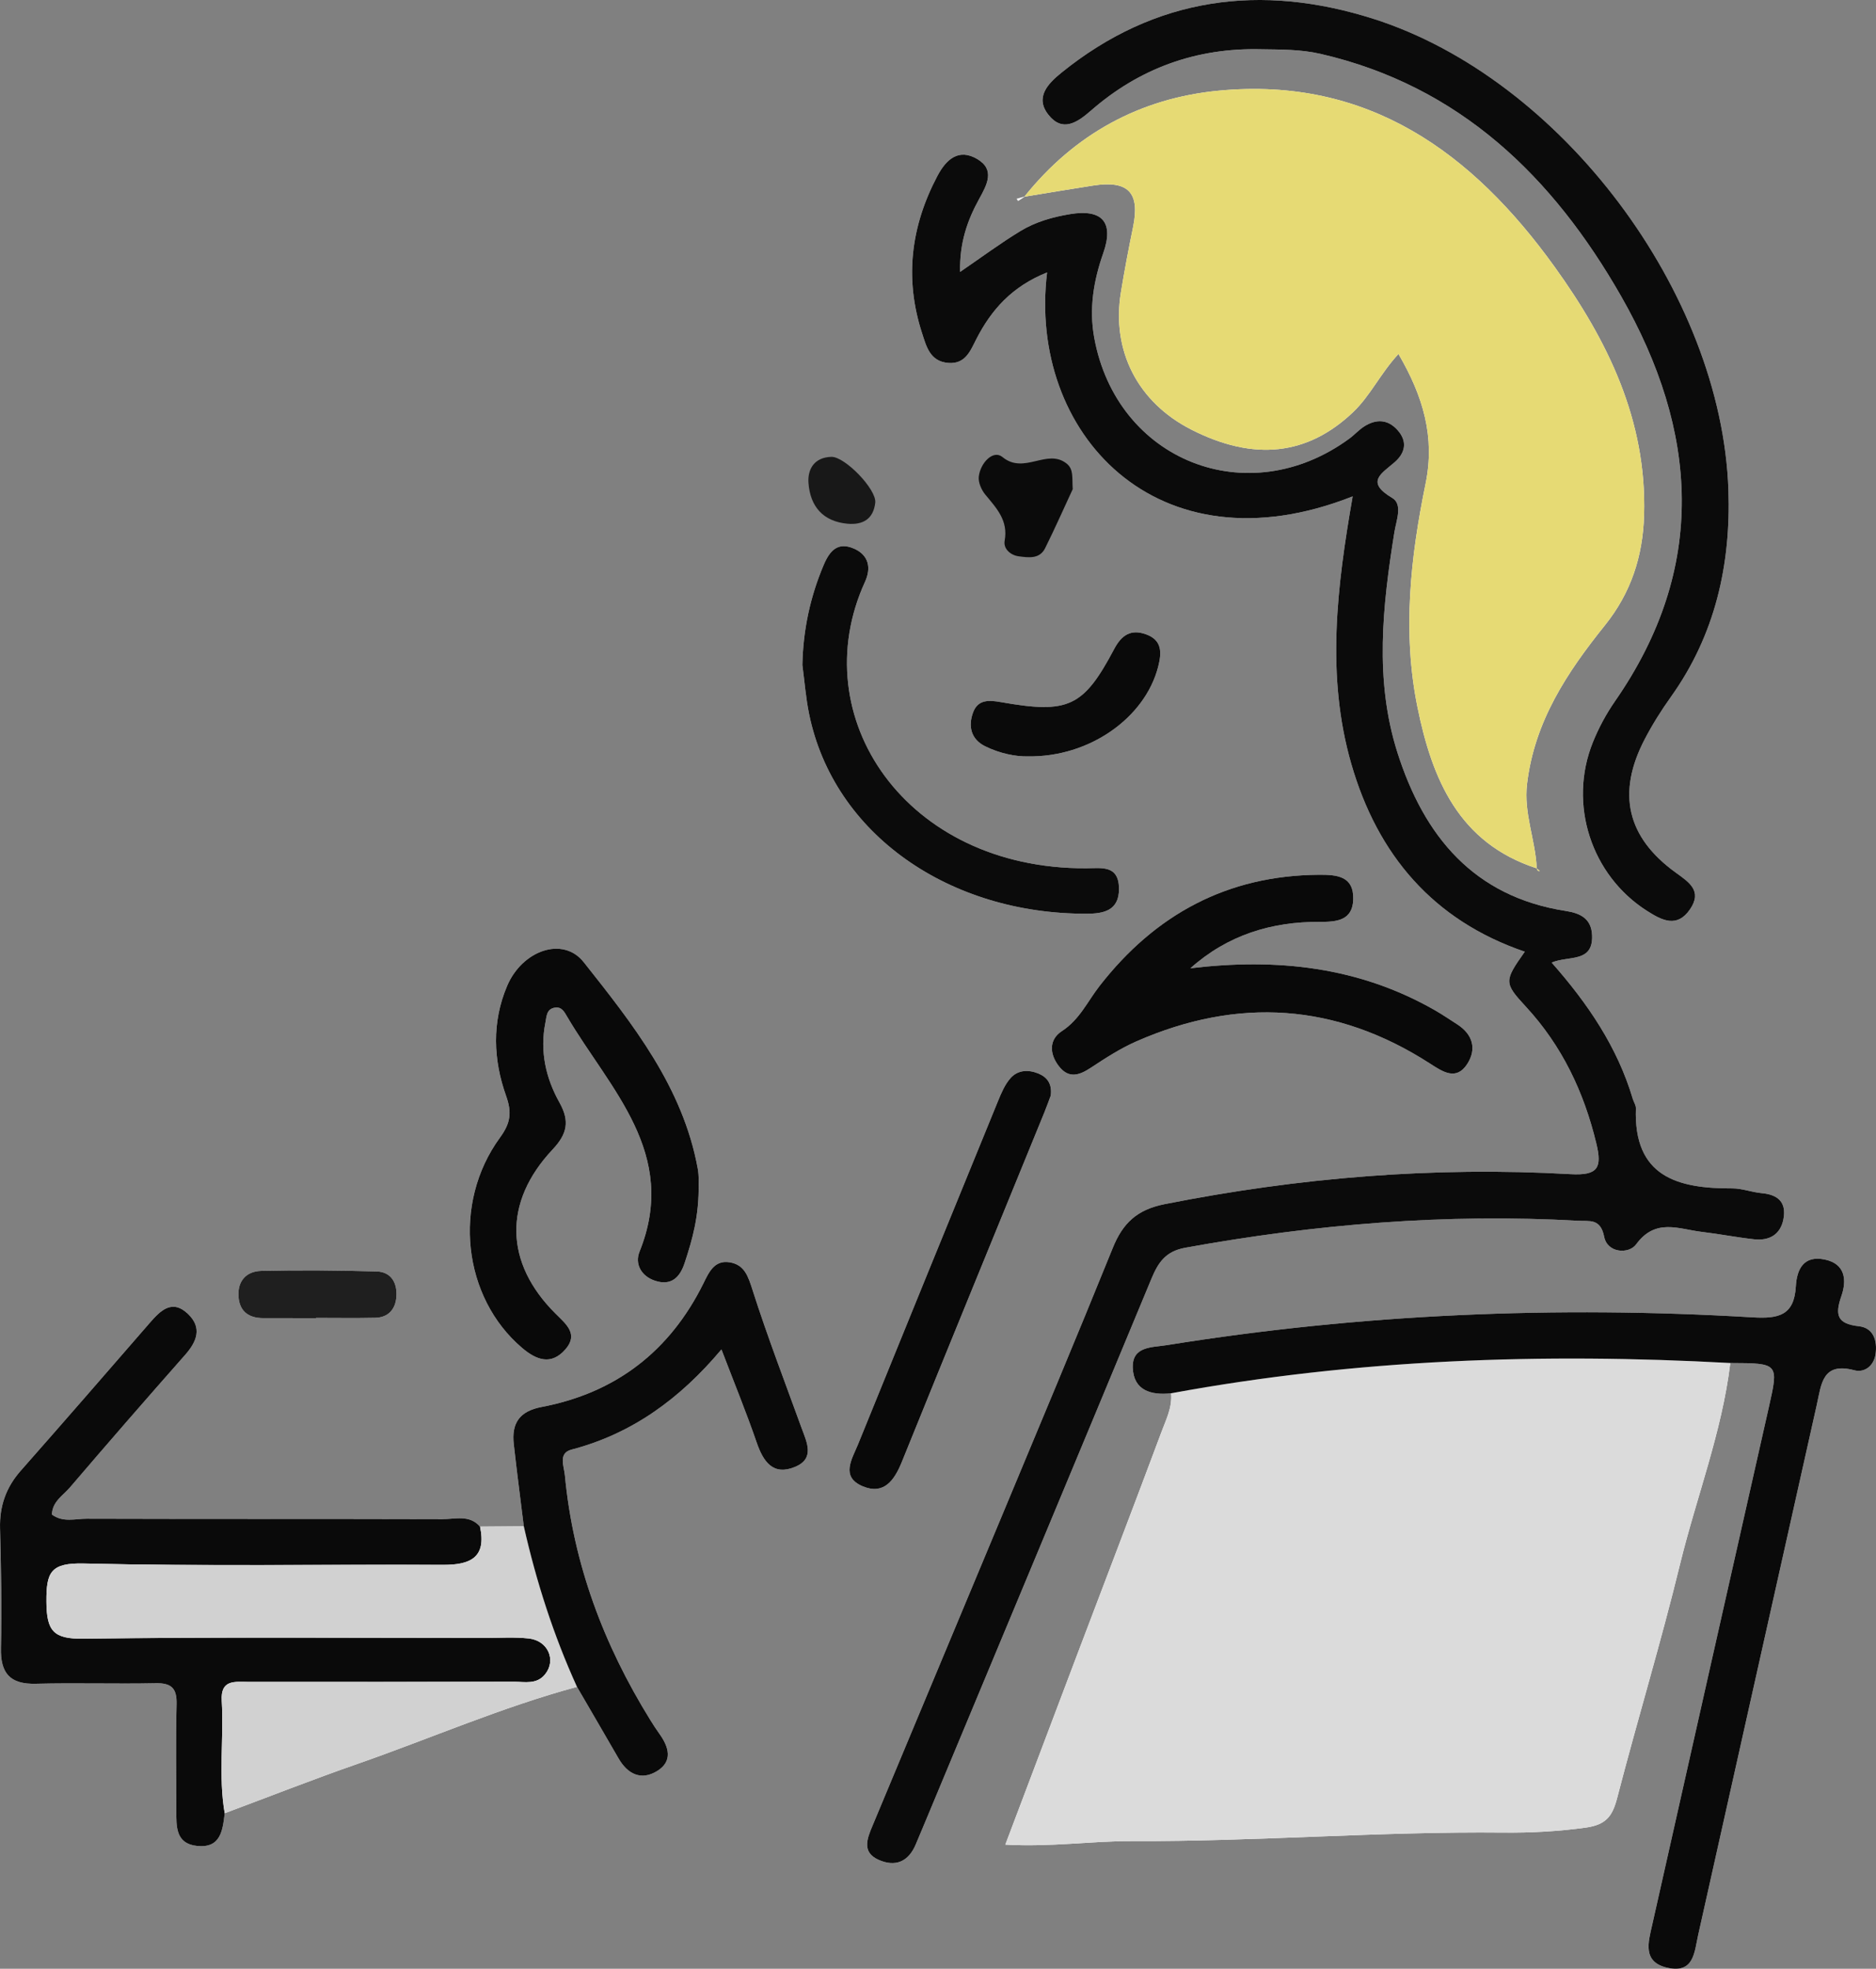 <svg width="163" height="171" viewBox="0 0 163 171" fill="none" xmlns="http://www.w3.org/2000/svg">
<rect x="0" y="0" width="163" height="171" fill="#808080" stroke="none"/>
<g clip-path="url(#clip0_620_2014)">
<path d="M45.513 132.568C44.245 132.579 42.978 132.588 41.71 132.599C40.798 131.537 39.559 131.948 38.454 131.945C28.151 131.916 17.847 131.94 7.543 131.909C6.547 131.906 5.465 132.257 4.508 131.546C4.545 130.414 5.469 129.898 6.057 129.211C9.369 125.338 12.716 121.493 16.09 117.673C17.113 116.514 17.569 115.318 16.351 114.14C14.966 112.798 13.953 113.812 13.005 114.904C9.284 119.19 5.563 123.476 1.807 127.731C0.526 129.182 -0.047 130.804 0.003 132.739C0.091 136.202 0.161 139.669 0.081 143.131C0.03 145.345 0.872 146.3 3.123 146.242C6.588 146.152 10.057 146.268 13.522 146.195C14.9 146.167 15.374 146.643 15.341 148.017C15.265 151.096 15.317 154.178 15.319 157.258C15.32 158.634 15.251 160.132 17.116 160.329C19.187 160.547 19.343 158.968 19.523 157.489C23.36 156.058 27.172 154.558 31.037 153.212C37.407 150.993 43.602 148.274 50.132 146.513C51.337 148.584 52.547 150.653 53.744 152.728C54.541 154.11 55.727 154.671 57.101 153.821C58.487 152.962 58.114 151.725 57.291 150.584C57.011 150.196 56.752 149.793 56.5 149.386C52.451 142.854 49.806 135.829 49.081 128.14C49.006 127.342 48.478 126.213 49.658 125.905C54.932 124.528 59.1 121.471 62.684 117.206C63.801 120.13 64.851 122.685 65.747 125.293C66.323 126.969 67.177 128.188 69.067 127.412C70.846 126.68 70.089 125.244 69.627 123.973C68.19 120.019 66.679 116.088 65.398 112.083C65.014 110.883 64.71 109.848 63.394 109.637C62.076 109.425 61.602 110.488 61.125 111.452C58.206 117.354 53.511 120.978 47.051 122.205C45.113 122.573 44.441 123.629 44.64 125.424C44.903 127.809 45.219 130.187 45.513 132.568Z" fill="#FEFEFE"/>
<path d="M133.524 75.422C133.555 75.493 133.574 75.576 133.623 75.629C133.652 75.66 133.732 75.644 133.789 75.648C133.7 75.574 133.609 75.501 133.52 75.427C133.423 72.964 132.374 70.669 132.681 68.083C133.328 62.644 136.172 58.387 139.448 54.308C141.707 51.495 142.745 48.333 142.85 44.73C143.088 36.496 139.685 29.579 135.068 23.166C127.928 13.251 118.866 6.647 105.915 7.873C99.076 8.52 93.363 11.64 89.018 17.069C88.787 17.135 88.556 17.201 88.325 17.268C88.372 17.334 88.456 17.461 88.46 17.458C88.654 17.34 88.841 17.21 89.029 17.082C91.01 16.759 92.99 16.423 94.973 16.117C98.05 15.642 99.069 16.732 98.445 19.742C98.057 21.618 97.702 23.502 97.392 25.392C96.559 30.474 98.865 34.945 103.501 37.309C108.981 40.103 113.629 39.535 117.556 35.807C119.065 34.374 119.934 32.445 121.508 30.744C123.684 34.469 124.691 37.986 123.866 42.006C122.55 48.427 121.834 54.916 123.162 61.431C124.433 67.673 126.743 73.222 133.524 75.422Z" fill="#FEFEFE"/>
<path d="M101.75 121.016C101.869 122.219 101.327 123.278 100.93 124.34C98.518 130.802 96.047 137.242 93.602 143.692C91.541 149.128 89.487 154.567 87.35 160.219C91.338 160.439 94.869 159.897 98.369 159.911C109.125 159.954 119.853 159.062 130.604 159.172C132.997 159.196 135.368 159.07 137.763 158.742C139.585 158.491 140.108 157.72 140.521 156.127C142.272 149.368 144.31 142.681 145.963 135.9C147.389 130.053 149.612 124.405 150.34 118.387C154.555 118.404 154.552 118.403 153.684 122.248C150.302 137.228 146.916 152.206 143.552 167.189C143.218 168.676 142.67 170.428 144.893 170.916C147.185 171.42 147.213 169.572 147.548 168.07C150.978 152.71 154.43 137.355 157.86 121.995C158.256 120.223 158.336 118.278 161.113 119.015C162.007 119.253 162.813 118.634 162.961 117.613C163.129 116.448 162.777 115.329 161.51 115.191C159.601 114.983 159.425 114.201 159.996 112.559C160.458 111.231 160.368 109.774 158.545 109.398C156.715 109.02 156.122 110.232 156.036 111.723C155.889 114.259 154.552 114.555 152.27 114.42C135.23 113.409 118.257 114.121 101.387 116.833C100.094 117.041 98.358 116.911 98.424 118.799C98.492 120.774 100.014 121.204 101.75 121.016Z" fill="#FEFEFE"/>
<path d="M90.98 23.663C89.281 37.529 100.49 49.842 117.529 43.114C116.163 50.944 115.201 58.689 117.409 66.345C119.683 74.23 124.509 79.939 132.484 82.662C130.681 85.211 130.664 85.364 132.575 87.433C135.72 90.838 137.626 94.85 138.703 99.329C139.202 101.406 138.87 102.12 136.451 101.983C124.594 101.308 112.846 102.276 101.186 104.589C98.776 105.067 97.554 106.245 96.686 108.389C93.521 116.208 90.25 123.986 87.005 131.773C83.28 140.71 79.535 149.638 75.81 158.575C75.361 159.654 74.842 160.862 76.324 161.53C77.784 162.188 78.94 161.714 79.575 160.179C79.831 159.559 80.096 158.943 80.355 158.323C86.923 142.576 93.5 126.833 100.041 111.074C100.624 109.67 101.266 108.684 102.979 108.373C114.279 106.323 125.644 105.382 137.123 106.032C138.099 106.087 139.061 105.798 139.38 107.42C139.662 108.855 141.534 108.934 142.16 108.078C143.842 105.773 145.861 106.757 147.845 106.992C149.37 107.173 150.882 107.473 152.408 107.64C153.718 107.783 154.699 107.245 154.958 105.881C155.234 104.43 154.487 103.757 153.069 103.631C152.211 103.555 151.363 103.215 150.511 103.219C145.752 103.239 141.925 102.21 142.137 96.263C142.147 95.994 141.951 95.722 141.869 95.446C140.535 90.955 137.968 87.169 134.818 83.604C136.29 82.98 138.426 83.652 138.332 81.242C138.276 79.803 137.334 79.319 136.057 79.122C128.037 77.886 123.721 72.6 121.418 65.362C119.41 59.053 120.129 52.623 121.153 46.23C121.318 45.193 121.902 43.801 120.961 43.244C118.607 41.852 120.039 41.139 121.189 40.134C122.087 39.348 122.324 38.349 121.423 37.349C120.579 36.414 119.586 36.387 118.571 37.013C118.085 37.312 117.695 37.762 117.23 38.103C108.431 44.544 97.026 40.033 95.074 29.329C94.615 26.813 95.014 24.39 95.861 21.98C96.807 19.288 95.755 18.143 92.988 18.595C91.453 18.846 89.969 19.272 88.656 20.069C86.934 21.116 85.311 22.324 83.423 23.614C83.359 21.121 84.047 19.148 85.069 17.294C85.76 16.04 86.485 14.735 84.899 13.805C83.311 12.875 82.228 13.81 81.451 15.277C79.138 19.648 78.576 24.181 80.109 28.918C80.49 30.099 80.804 31.399 82.399 31.523C83.885 31.639 84.309 30.469 84.832 29.45C86.135 26.909 87.923 24.888 90.98 23.663Z" fill="#FEFEFE"/>
<path d="M109.575 4.283C111.303 4.308 113.027 4.285 114.738 4.679C126.847 7.47 134.936 15.377 140.844 25.714C147.55 37.443 148.394 49.293 140.313 60.918C139.552 62.012 138.905 63.219 138.405 64.455C136.228 69.837 138.253 76.035 143.103 79.118C144.405 79.945 145.715 80.63 146.844 78.973C147.936 77.368 146.743 76.619 145.579 75.776C141.347 72.713 140.467 68.874 142.905 64.203C143.57 62.931 144.34 61.702 145.175 60.535C149.031 55.143 150.397 49.03 150.175 42.554C149.589 25.415 135.657 6.839 119.342 1.64C109.579 -1.472 100.374 -0.286 92.206 6.329C91.026 7.284 89.907 8.47 91.091 9.968C92.288 11.483 93.544 10.693 94.767 9.624C98.994 5.928 103.945 4.141 109.575 4.283Z" fill="#FEFEFE"/>
<path d="M60.705 102.765C60.709 102.838 60.743 102.153 60.623 101.496C59.331 94.422 54.99 88.96 50.718 83.571C48.91 81.29 45.371 82.542 44.06 85.636C42.729 88.778 42.85 92.044 43.977 95.201C44.485 96.624 44.364 97.54 43.441 98.804C39.26 104.53 40.215 112.696 45.358 117.07C46.632 118.153 47.908 118.59 49.12 117.202C50.284 115.871 49.198 115.022 48.264 114.092C43.836 109.683 43.706 104.416 48.017 99.834C49.285 98.487 49.513 97.377 48.612 95.768C47.416 93.631 46.893 91.299 47.386 88.823C47.496 88.272 47.477 87.63 48.221 87.516C48.811 87.426 49.041 87.903 49.281 88.311C52.989 94.611 59.008 100.184 55.562 108.723C55.139 109.771 55.708 110.841 56.908 111.237C58.314 111.701 59.072 110.96 59.488 109.69C60.147 107.68 60.754 105.66 60.705 102.765Z" fill="#FEFEFE"/>
<path d="M103.429 84.101C106.66 81.214 110.475 80.045 114.687 80.07C116.153 80.078 117.533 79.944 117.581 78.113C117.634 76.093 116.174 75.968 114.594 75.979C106.625 76.034 100.367 79.431 95.536 85.64C94.492 86.981 93.806 88.559 92.263 89.559C91.147 90.282 91.165 91.525 92.004 92.605C92.85 93.695 93.752 93.418 94.764 92.751C96.041 91.909 97.345 91.062 98.74 90.45C107.571 86.577 116.102 87.128 124.251 92.378C125.359 93.092 126.523 93.886 127.476 92.428C128.319 91.139 127.989 89.85 126.611 88.968C125.964 88.554 125.329 88.118 124.662 87.737C118.051 83.96 110.937 83.197 103.429 84.101Z" fill="#FEFEFE"/>
<path d="M69.716 57.758C69.906 59.179 70.014 60.618 70.301 62.02C72.45 72.501 82.533 79.412 94.445 79.362C95.808 79.356 97.228 79.139 97.226 77.215C97.225 75.093 95.688 75.409 94.365 75.415C78.691 75.487 69.79 62.263 75.159 50.532C75.704 49.343 75.501 48.212 74.186 47.645C72.8 47.047 72.1 47.818 71.573 49.058C70.39 51.843 69.779 54.721 69.716 57.758Z" fill="#FEFEFE"/>
<path d="M91.299 95.155C91.424 94.128 90.987 93.551 90.201 93.234C89.331 92.884 88.425 92.936 87.802 93.641C87.313 94.196 86.999 94.935 86.713 95.635C82.649 105.562 78.597 115.495 74.559 125.433C74.038 126.715 72.992 128.275 74.968 129.096C76.794 129.857 77.706 128.591 78.36 126.973C82.455 116.851 86.604 106.751 90.733 96.641C90.949 96.112 91.141 95.571 91.299 95.155Z" fill="#FEFEFE"/>
<path d="M89.293 65.696C94.678 65.787 99.491 62.328 100.626 57.923C100.94 56.706 101 55.606 99.569 55.093C98.26 54.623 97.451 55.157 96.807 56.371C94.124 61.431 92.824 62.018 86.96 60.984C85.955 60.807 84.972 60.734 84.549 61.876C84.103 63.083 84.372 64.211 85.588 64.815C86.883 65.458 88.302 65.723 89.293 65.696Z" fill="#FEFEFE"/>
<path d="M27.455 114.49C27.455 114.482 27.455 114.475 27.455 114.468C29.175 114.468 30.895 114.497 32.614 114.457C33.76 114.431 34.367 113.688 34.442 112.63C34.526 111.454 34.009 110.47 32.726 110.433C29.388 110.338 26.044 110.309 22.706 110.384C21.392 110.414 20.607 111.277 20.727 112.672C20.835 113.939 21.649 114.484 22.87 114.488C24.398 114.493 25.927 114.49 27.455 114.49Z" fill="#FEFEFE"/>
<path d="M150.34 118.386C149.611 124.404 147.388 130.052 145.963 135.899C144.31 142.68 142.272 149.367 140.521 156.126C140.108 157.72 139.585 158.49 137.763 158.741C135.368 159.07 132.997 159.196 130.604 159.171C119.853 159.061 109.126 159.954 98.369 159.911C94.868 159.897 91.338 160.439 87.35 160.218C89.487 154.567 91.541 149.127 93.602 143.691C96.048 137.241 98.518 130.801 100.93 124.34C101.327 123.277 101.87 122.219 101.75 121.015C117.834 118.054 134.048 117.492 150.34 118.386Z" fill="#DBDBDB"/>
<path d="M89.018 17.069C93.364 11.64 99.076 8.521 105.914 7.873C118.865 6.646 127.927 13.251 135.067 23.166C139.685 29.578 143.088 36.496 142.849 44.73C142.745 48.333 141.706 51.495 139.447 54.308C136.172 58.387 133.328 62.644 132.681 68.083C132.373 70.669 133.422 72.964 133.52 75.427L133.524 75.422C126.744 73.222 124.433 67.673 123.161 61.431C121.834 54.916 122.55 48.427 123.866 42.006C124.69 37.985 123.683 34.468 121.507 30.743C119.934 32.445 119.065 34.374 117.556 35.806C113.628 39.535 108.981 40.103 103.501 37.308C98.864 34.944 96.558 30.474 97.392 25.392C97.701 23.502 98.057 21.617 98.445 19.741C99.068 16.731 98.049 15.642 94.972 16.117C92.989 16.423 91.01 16.758 89.029 17.081L89.018 17.069Z" fill="#E6DA74"/>
<path d="M90.979 23.663C87.923 24.887 86.135 26.908 84.832 29.451C84.31 30.47 83.884 31.639 82.399 31.523C80.804 31.399 80.491 30.099 80.109 28.919C78.575 24.182 79.138 19.65 81.451 15.277C82.228 13.81 83.311 12.876 84.899 13.806C86.485 14.735 85.76 16.04 85.069 17.294C84.047 19.149 83.359 21.121 83.423 23.615C85.311 22.324 86.935 21.116 88.657 20.07C89.969 19.272 91.454 18.846 92.988 18.596C95.756 18.143 96.808 19.288 95.861 21.981C95.014 24.39 94.615 26.813 95.074 29.33C97.027 40.033 108.431 44.545 117.23 38.103C117.695 37.763 118.085 37.313 118.571 37.013C119.586 36.387 120.58 36.414 121.423 37.35C122.324 38.35 122.087 39.349 121.189 40.135C120.039 41.139 118.607 41.852 120.961 43.245C121.903 43.801 121.319 45.194 121.153 46.231C120.129 52.624 119.41 59.053 121.418 65.363C123.721 72.601 128.037 77.887 136.057 79.123C137.335 79.32 138.276 79.803 138.332 81.243C138.426 83.652 136.29 82.98 134.818 83.605C137.968 87.17 140.535 90.955 141.869 95.447C141.951 95.722 142.147 95.995 142.138 96.263C141.926 102.21 145.752 103.239 150.512 103.219C151.363 103.216 152.21 103.555 153.069 103.632C154.488 103.758 155.235 104.431 154.959 105.881C154.699 107.246 153.719 107.783 152.408 107.64C150.882 107.474 149.371 107.173 147.845 106.993C145.861 106.758 143.843 105.774 142.16 108.079C141.534 108.936 139.662 108.855 139.381 107.42C139.062 105.798 138.099 106.088 137.123 106.032C125.644 105.383 114.279 106.324 102.979 108.374C101.266 108.684 100.624 109.67 100.041 111.075C93.499 126.833 86.923 142.576 80.355 158.324C80.097 158.943 79.831 159.559 79.575 160.179C78.941 161.714 77.785 162.188 76.324 161.531C74.842 160.863 75.36 159.655 75.81 158.575C79.536 149.639 83.28 140.71 87.005 131.773C90.251 123.986 93.521 116.209 96.686 108.389C97.554 106.245 98.776 105.068 101.187 104.589C112.846 102.277 124.595 101.308 136.451 101.983C138.87 102.121 139.202 101.407 138.703 99.329C137.626 94.85 135.72 90.838 132.576 87.434C130.664 85.364 130.682 85.212 132.484 82.662C124.509 79.94 119.684 74.231 117.409 66.346C115.201 58.69 116.163 50.945 117.529 43.114C100.489 49.843 89.281 37.529 90.979 23.663Z" fill="#0B0B0B"/>
<path d="M19.524 157.491C19.344 158.969 19.188 160.548 17.117 160.33C15.251 160.133 15.321 158.635 15.32 157.259C15.318 154.179 15.265 151.097 15.342 148.018C15.376 146.644 14.902 146.168 13.523 146.197C10.058 146.269 6.589 146.153 3.124 146.243C0.873 146.301 0.031 145.346 0.082 143.132C0.162 139.67 0.092 136.202 0.004 132.74C-0.046 130.805 0.527 129.183 1.808 127.732C5.564 123.477 9.285 119.19 13.006 114.905C13.954 113.813 14.967 112.799 16.352 114.141C17.57 115.32 17.114 116.515 16.09 117.674C12.717 121.494 9.369 125.339 6.058 129.213C5.471 129.899 4.546 130.416 4.509 131.548C5.466 132.259 6.548 131.907 7.544 131.91C17.848 131.941 28.151 131.917 38.455 131.946C39.56 131.949 40.798 131.538 41.711 132.6C42.286 135.301 40.847 135.928 38.499 135.918C28.098 135.873 17.693 136.05 7.298 135.801C4.389 135.731 4.014 136.555 4.034 139.144C4.053 141.658 4.642 142.364 7.225 142.33C18.876 142.176 30.53 142.262 42.183 142.264C43.435 142.264 44.697 142.176 45.935 142.31C47.626 142.492 48.354 144.206 47.355 145.433C46.622 146.332 45.597 146.07 44.671 146.072C36.966 146.092 29.262 146.084 21.557 146.083C20.4 146.083 19.153 145.859 19.267 147.724C19.463 150.974 18.963 154.246 19.524 157.491Z" fill="#0A0A0A"/>
<path d="M109.573 4.279C103.945 4.141 98.995 5.928 94.769 9.624C93.545 10.693 92.289 11.482 91.092 9.967C89.908 8.469 91.027 7.284 92.207 6.328C100.375 -0.287 109.58 -1.472 119.344 1.639C135.658 6.838 149.59 25.414 150.176 42.554C150.398 49.029 149.032 55.142 145.176 60.534C144.341 61.702 143.57 62.931 142.906 64.203C140.467 68.873 141.348 72.712 145.58 75.776C146.744 76.619 147.938 77.367 146.845 78.972C145.716 80.63 144.406 79.945 143.104 79.117C138.254 76.034 136.229 69.837 138.406 64.454C138.906 63.219 139.554 62.012 140.314 60.917C148.395 49.292 147.551 37.442 140.845 25.713C134.936 15.377 126.847 7.47 114.738 4.679C113.027 4.285 111.304 4.307 109.573 4.279Z" fill="#0B0B0B"/>
<path d="M150.34 118.386C134.047 117.492 117.834 118.053 101.75 121.016C100.015 121.204 98.492 120.774 98.424 118.798C98.358 116.911 100.095 117.041 101.388 116.833C118.258 114.121 135.23 113.408 152.27 114.419C154.552 114.554 155.889 114.257 156.036 111.722C156.122 110.232 156.716 109.019 158.545 109.397C160.368 109.774 160.458 111.23 159.996 112.558C159.425 114.2 159.602 114.982 161.51 115.191C162.777 115.329 163.129 116.448 162.961 117.613C162.813 118.633 162.007 119.253 161.113 119.015C158.336 118.277 158.256 120.222 157.86 121.995C154.429 137.355 150.978 152.709 147.548 168.069C147.213 169.572 147.186 171.419 144.893 170.916C142.67 170.427 143.219 168.676 143.553 167.189C146.916 152.205 150.302 137.227 153.684 122.248C154.552 118.403 154.556 118.404 150.34 118.386Z" fill="#0A0A0A"/>
<path d="M19.524 157.491C18.962 154.246 19.463 150.974 19.266 147.723C19.152 145.857 20.399 146.081 21.556 146.081C29.261 146.082 36.965 146.09 44.67 146.07C45.596 146.068 46.621 146.33 47.354 145.431C48.353 144.205 47.626 142.49 45.934 142.308C44.696 142.174 43.433 142.263 42.182 142.262C30.529 142.26 18.875 142.175 7.224 142.328C4.641 142.362 4.053 141.656 4.033 139.143C4.013 136.553 4.388 135.729 7.297 135.799C17.692 136.048 28.097 135.871 38.498 135.916C40.846 135.926 42.285 135.3 41.71 132.598C42.978 132.588 44.245 132.578 45.513 132.568C46.599 137.367 48.092 142.03 50.133 146.513C43.603 148.274 37.408 150.993 31.038 153.212C27.172 154.559 23.36 156.059 19.524 157.491Z" fill="#D1D1D1"/>
<path d="M60.704 102.765C60.753 105.66 60.147 107.679 59.489 109.691C59.073 110.961 58.314 111.702 56.909 111.238C55.709 110.842 55.14 109.773 55.563 108.724C59.009 100.185 52.99 94.612 49.282 88.312C49.042 87.904 48.811 87.427 48.222 87.517C47.478 87.631 47.497 88.273 47.387 88.825C46.894 91.299 47.417 93.632 48.614 95.769C49.514 97.378 49.285 98.489 48.018 99.835C43.707 104.417 43.837 109.684 48.265 114.093C49.198 115.023 50.285 115.872 49.121 117.204C47.908 118.591 46.632 118.154 45.359 117.071C40.216 112.697 39.261 104.532 43.442 98.805C44.365 97.541 44.486 96.625 43.978 95.202C42.852 92.045 42.73 88.779 44.061 85.637C45.372 82.543 48.912 81.29 50.719 83.572C54.991 88.961 59.331 94.423 60.624 101.497C60.743 102.153 60.708 102.838 60.704 102.765Z" fill="#090909"/>
<path d="M50.133 146.514C48.092 142.031 46.598 137.367 45.512 132.568C45.219 130.187 44.903 127.809 44.64 125.425C44.442 123.63 45.114 122.574 47.051 122.206C53.511 120.979 58.207 117.356 61.126 111.453C61.602 110.489 62.076 109.427 63.394 109.638C64.71 109.849 65.014 110.884 65.399 112.085C66.68 116.089 68.191 120.02 69.627 123.974C70.089 125.245 70.846 126.682 69.067 127.413C67.178 128.19 66.324 126.97 65.747 125.294C64.85 122.686 63.801 120.131 62.684 117.207C59.1 121.472 54.932 124.53 49.658 125.906C48.478 126.214 49.006 127.342 49.081 128.141C49.807 135.83 52.451 142.855 56.5 149.387C56.752 149.794 57.011 150.198 57.291 150.586C58.113 151.726 58.486 152.964 57.101 153.822C55.727 154.673 54.541 154.111 53.744 152.729C52.547 150.653 51.337 148.585 50.133 146.514Z" fill="#0A0A0A"/>
<path d="M103.429 84.101C110.937 83.197 118.051 83.961 124.661 87.737C125.328 88.118 125.963 88.554 126.61 88.968C127.988 89.85 128.318 91.139 127.475 92.428C126.522 93.886 125.358 93.092 124.25 92.378C116.101 87.127 107.57 86.577 98.739 90.45C97.344 91.062 96.04 91.909 94.763 92.751C93.751 93.418 92.849 93.695 92.003 92.605C91.164 91.525 91.146 90.282 92.262 89.559C93.806 88.559 94.491 86.981 95.535 85.64C100.366 79.432 106.624 76.034 114.593 75.979C116.173 75.968 117.633 76.093 117.58 78.113C117.532 79.944 116.151 80.078 114.686 80.07C110.475 80.045 106.66 81.214 103.429 84.101Z" fill="#090909"/>
<path d="M69.716 57.758C69.779 54.721 70.39 51.843 71.573 49.058C72.1 47.818 72.8 47.046 74.186 47.645C75.501 48.212 75.704 49.343 75.159 50.532C69.791 62.263 78.692 75.487 94.365 75.415C95.688 75.409 97.224 75.093 97.226 77.215C97.228 79.139 95.808 79.356 94.445 79.362C82.533 79.412 72.451 72.501 70.301 62.02C70.013 60.618 69.906 59.179 69.716 57.758Z" fill="#0B0B0B"/>
<path d="M91.298 95.155C91.141 95.571 90.949 96.111 90.733 96.641C86.604 106.75 82.455 116.851 78.359 126.973C77.705 128.59 76.794 129.857 74.967 129.096C72.992 128.274 74.038 126.715 74.559 125.433C78.597 115.495 82.649 105.563 86.713 95.635C86.999 94.935 87.312 94.196 87.802 93.641C88.425 92.936 89.332 92.884 90.201 93.234C90.986 93.552 91.424 94.129 91.298 95.155Z" fill="#090909"/>
<path d="M89.293 65.696C88.301 65.723 86.883 65.458 85.588 64.815C84.372 64.211 84.102 63.082 84.549 61.876C84.972 60.733 85.955 60.806 86.959 60.983C92.824 62.016 94.124 61.43 96.807 56.371C97.45 55.157 98.26 54.623 99.569 55.093C101 55.606 100.939 56.706 100.626 57.922C99.492 62.328 94.678 65.787 89.293 65.696Z" fill="#0A0A0A"/>
<path d="M27.455 114.49C25.927 114.49 24.398 114.493 22.87 114.488C21.649 114.485 20.835 113.94 20.727 112.673C20.607 111.277 21.392 110.414 22.706 110.385C26.044 110.31 29.388 110.339 32.726 110.434C34.009 110.47 34.526 111.454 34.442 112.63C34.367 113.689 33.761 114.431 32.614 114.458C30.895 114.497 29.175 114.468 27.455 114.468C27.455 114.475 27.455 114.482 27.455 114.49Z" fill="#1F1F1F"/>
<path d="M93.205 42.486C92.5 44.003 91.695 45.828 90.808 47.612C90.33 48.574 89.369 48.431 88.52 48.32C87.774 48.222 87.168 47.644 87.291 46.97C87.617 45.199 86.58 44.138 85.608 42.958C85.272 42.549 84.989 41.904 85.043 41.406C85.171 40.225 86.288 39.029 87.1 39.697C88.987 41.251 90.982 38.915 92.676 40.264C93.295 40.756 93.141 41.467 93.205 42.486Z" fill="#0B0B0B"/>
<path d="M73.64 45.489C71.493 45.293 70.395 43.971 70.247 41.956C70.156 40.723 70.772 39.723 72.233 39.68C73.405 39.645 76.181 42.514 76.048 43.664C75.887 45.059 75.004 45.61 73.64 45.489Z" fill="#181818"/>
<path d="M133.52 75.428C133.609 75.502 133.699 75.576 133.789 75.649C133.732 75.644 133.652 75.66 133.623 75.629C133.573 75.576 133.555 75.493 133.524 75.423L133.52 75.428Z" fill="#E6DA74"/>
</g>
<defs>
<clipPath id="clip0_620_2014">
<rect width="163" height="171" fill="white"/>
</clipPath>
</defs>
</svg>
